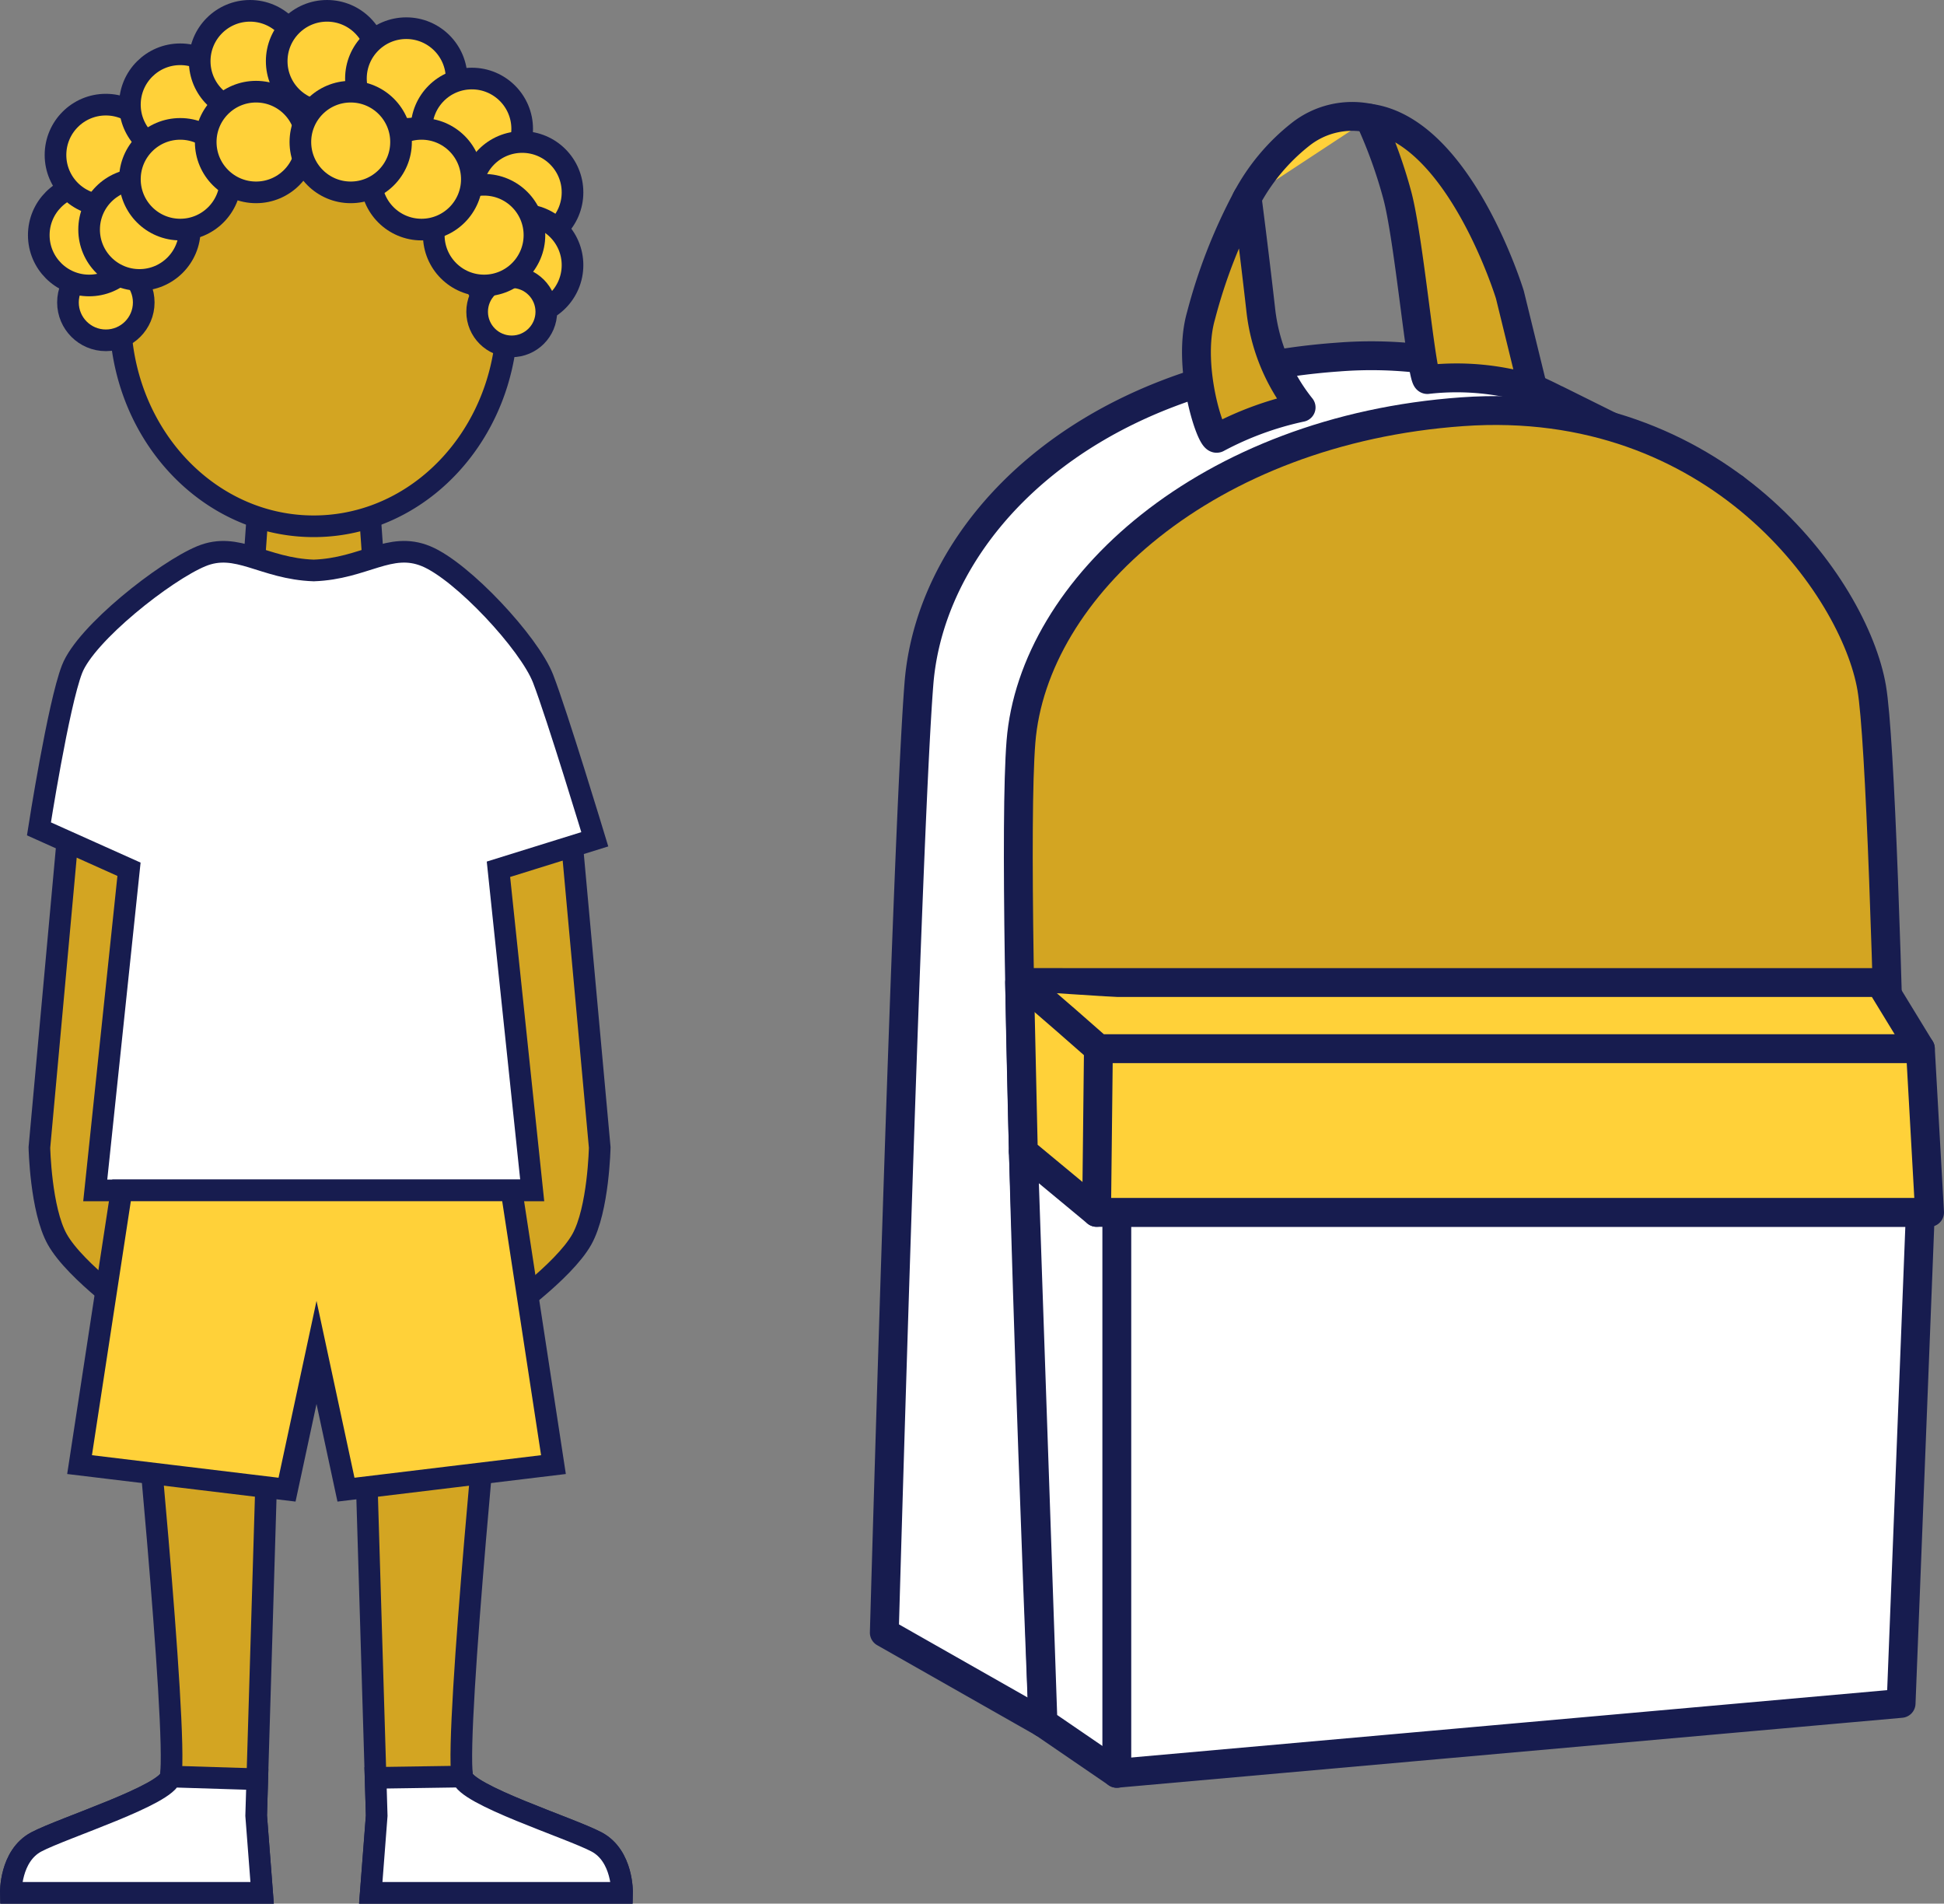 <?xml version="1.0" encoding="UTF-8"?> <svg xmlns="http://www.w3.org/2000/svg" height="131.925" viewBox="0 0 134.752 131.925" width="134.752"><rect x="0" y="0" width="134.752" height="131.925" fill="#808080" stroke="none"/><g stroke="#171c4f"><g stroke-width="1.5"><path d="m617.041 1654.615 2.181 23.9s-.085 4.3-1.237 6.364c-1.271 2.272-5.591 5.3-5.591 5.3l-1.334-8.692 1.2-23.649z" fill="#d3a522" stroke-miterlimit="10" transform="translate(-577.651 -1598.996)"></path><path d="m556.241 1654.615-2.181 23.9s.086 4.3 1.237 6.364c1.271 2.272 5.591 5.3 5.591 5.3l1.334-8.692-1.2-23.649z" fill="#d3a522" stroke-miterlimit="10" transform="translate(-551.329 -1598.996)"></path><path d="m568.213 1729.29-.824 27.49.412 5.348h-17.417s-.065-2.553 1.759-3.525 9.132-3.271 9.32-4.533c.5-3.339-2.165-30.252-2.165-30.252l8.915 2.881z" fill="#d3a522" stroke-miterlimit="10" transform="translate(-549.631 -1630.953)"></path><path d="m595.969 1729.29.825 27.49-.412 5.348h17.418s.065-2.553-1.759-3.525-9.132-3.271-9.32-4.533c-.5-3.339 2.165-30.252 2.165-30.252l-8.915 2.881z" fill="#d3a522" stroke-miterlimit="10" transform="translate(-570.682 -1630.953)"></path><path d="m567.464 1780.211-.076 2.523.412 5.349h-17.416s-.065-2.553 1.759-3.525 9.132-3.271 9.32-4.534z" fill="#fff" stroke-miterlimit="10" transform="translate(-549.631 -1656.908)"></path><path d="m597.069 1780.115.079 2.62-.412 5.349h17.417s.065-2.553-1.759-3.525-9.132-3.271-9.32-4.534z" fill="#fff" stroke-miterlimit="10" transform="translate(-571.036 -1656.908)"></path><path d="m581.188 1623.927h8.828l-.6-8.476h-7.627z" fill="#d3a522" stroke-linecap="round" stroke-linejoin="round" transform="translate(-563.856 -1580.911)"></path><path d="m591.293 1579.36a15.78 15.78 0 0 1 -.7 4.67c-1.788 5.779-6.8 9.941-12.713 9.941-6.149 0-11.332-4.507-12.915-10.655a15.846 15.846 0 0 1 -.5-3.956c0-8.069 6-14.61 13.413-14.61s13.415 6.542 13.415 14.61z" fill="#d3a522" stroke-linecap="round" stroke-linejoin="round" transform="translate(-556.135 -1557.499)"></path><path d="m592.53 1642.247s-2.626-8.661-3.584-11.13-5.6-7.455-8.112-8.488-4.267.863-7.787.989c-3.521-.126-5.285-2.02-7.788-.989s-8.007 5.359-8.964 7.828-2.295 11.068-2.295 11.068l6.243 2.8-2.34 22.256h30.289l-2.34-22.256z" fill="#fff" stroke-miterlimit="10" transform="translate(-551.301 -1584.084)"></path><path d="m589.173 1704.547h-27.03l-2.91 19.006 14.382 1.736 2.043-9.509 2.042 9.509 14.382-1.736z" fill="#ffd139" stroke-miterlimit="10" transform="translate(-553.718 -1622.054)"></path><ellipse cx="7.337" cy="20.958" fill="#ffd139" rx="2.626" ry="2.626" stroke-miterlimit="10"></ellipse><ellipse cx="6.177" cy="16.295" fill="#ffd139" rx="3.489" ry="3.489" stroke-miterlimit="10"></ellipse><ellipse cx="7.336" cy="10.741" fill="#ffd139" rx="3.489" ry="3.489" stroke-miterlimit="10"></ellipse><ellipse cx="12.493" cy="7.251" fill="#ffd139" rx="3.489" ry="3.489" stroke-miterlimit="10"></ellipse><ellipse cx="17.331" cy="4.239" fill="#ffd139" rx="3.489" ry="3.489" stroke-miterlimit="10"></ellipse><ellipse cx="22.669" cy="4.239" fill="#ffd139" rx="3.489" ry="3.489" stroke-miterlimit="10"></ellipse><ellipse cx="28.161" cy="5.442" fill="#ffd139" rx="3.489" ry="3.489" stroke-miterlimit="10"></ellipse><ellipse cx="32.707" cy="8.932" fill="#ffd139" rx="3.489" ry="3.489" stroke-miterlimit="10"></ellipse><ellipse cx="36.196" cy="13.331" fill="#ffd139" rx="3.489" ry="3.489" stroke-miterlimit="10"></ellipse><ellipse cx="36.196" cy="18.373" fill="#ffd139" rx="3.489" ry="3.489" stroke-miterlimit="10"></ellipse><ellipse cx="35.471" cy="21.606" fill="#ffd139" rx="2.397" ry="2.397" stroke-miterlimit="10"></ellipse><ellipse cx="9.666" cy="15.911" fill="#ffd139" rx="3.489" ry="3.489" stroke-miterlimit="10"></ellipse><ellipse cx="33.557" cy="16.295" fill="#ffd139" rx="3.489" ry="3.489" stroke-miterlimit="10"></ellipse><ellipse cx="29.218" cy="12.421" fill="#ffd139" rx="3.489" ry="3.489" stroke-miterlimit="10"></ellipse><ellipse cx="12.493" cy="12.421" fill="#ffd139" rx="3.489" ry="3.489" stroke-miterlimit="10"></ellipse><ellipse cx="17.749" cy="9.842" fill="#ffd139" rx="3.489" ry="3.489" stroke-miterlimit="10"></ellipse><ellipse cx="24.31" cy="9.842" fill="#ffd139" rx="3.489" ry="3.489" stroke-miterlimit="10"></ellipse></g><path d="m1914.821 726.753a20.445 20.445 0 0 0 -3.909-8.265l2.993-1.8-12.333-6.123h-.019a26.66 26.66 0 0 0 -3.925-1.648 29.085 29.085 0 0 0 -11.189-1.3c-17.675 1.254-28.211 11.923-29.061 22.63s-2.4 65.77-2.4 65.77l11 6.25 11.99-7.42 38.892-1.98s-.85-59.146-2.039-66.114z" fill="#fff" stroke-linecap="round" stroke-linejoin="round" stroke-width="2" transform="translate(-1793.68 -682.873)"></path><path d="m1900.27 816.259s-2.379-57.272-1.53-67.979 12.916-21.623 30.591-22.878 27.191 12.171 28.381 19.139 2.04 66.11 2.04 66.11z" fill="#d3a522" stroke-linecap="round" stroke-linejoin="round" stroke-width="2" transform="translate(-1827.971 -696.869)"></path><path d="m1959.936 656.286a37.111 37.111 0 0 0 -3.136 8.053c-1.012 3.508.68 8.65 1.1 8.495a22.184 22.184 0 0 1 5.837-2.137 13.121 13.121 0 0 1 -2.8-6.792c-.477-4.205-.94-7.732-.94-7.732" fill="#d3a522" stroke-linecap="round" stroke-linejoin="round" stroke-width="2" transform="translate(-1873.548 -642.462)"></path><path d="m2012.823 630.3c6.244.859 9.717 12.231 9.717 12.231l1.608 6.56a17.973 17.973 0 0 0 -7.331-.684c-.406.01-1.265-9.812-2.1-12.837a33.55 33.55 0 0 0 -1.85-5.129" fill="#d3a522" stroke-linecap="round" stroke-linejoin="round" stroke-width="2" transform="translate(-1917.879 -622.105)"></path><path d="m1972.687 635.431a14.147 14.147 0 0 1 3.76-4.513 5.783 5.783 0 0 1 4.8-1.115" fill="#ffd139" stroke-linecap="round" stroke-linejoin="round" stroke-width="2" transform="translate(-1886.299 -621.607)"></path><path d="m1900.2 966.263 1.362 39.579 5.115 3.5 54.366-4.844 1.333-34.032h-55.445z" fill="#fff" stroke-linecap="round" stroke-linejoin="round" stroke-width="2" transform="translate(-1829.265 -886.451)"></path><path d="m77.414 122.895v-40.788" fill="#ffd139" stroke-linecap="round" stroke-linejoin="round" stroke-width="2"></path><path d="m1898.972 911.274.262 11.722 5.075 4.207h57.74l-.637-11.344-2.8-4.584z" fill="#ffd139" stroke-linecap="round" stroke-linejoin="round" stroke-width="2" transform="translate(-1828.298 -843.184)"></path><path d="m76.012 84.019.127-11.344" fill="#ffd139" stroke-linecap="round" stroke-linejoin="round" stroke-width="2"></path><path d="m1903.125 914.244c.246.127 4.58 3.951 4.58 3.951h56.975" fill="#ffd139" stroke-linecap="round" stroke-linejoin="round" stroke-width="2" transform="translate(-1831.565 -845.521)"></path></g></svg> 